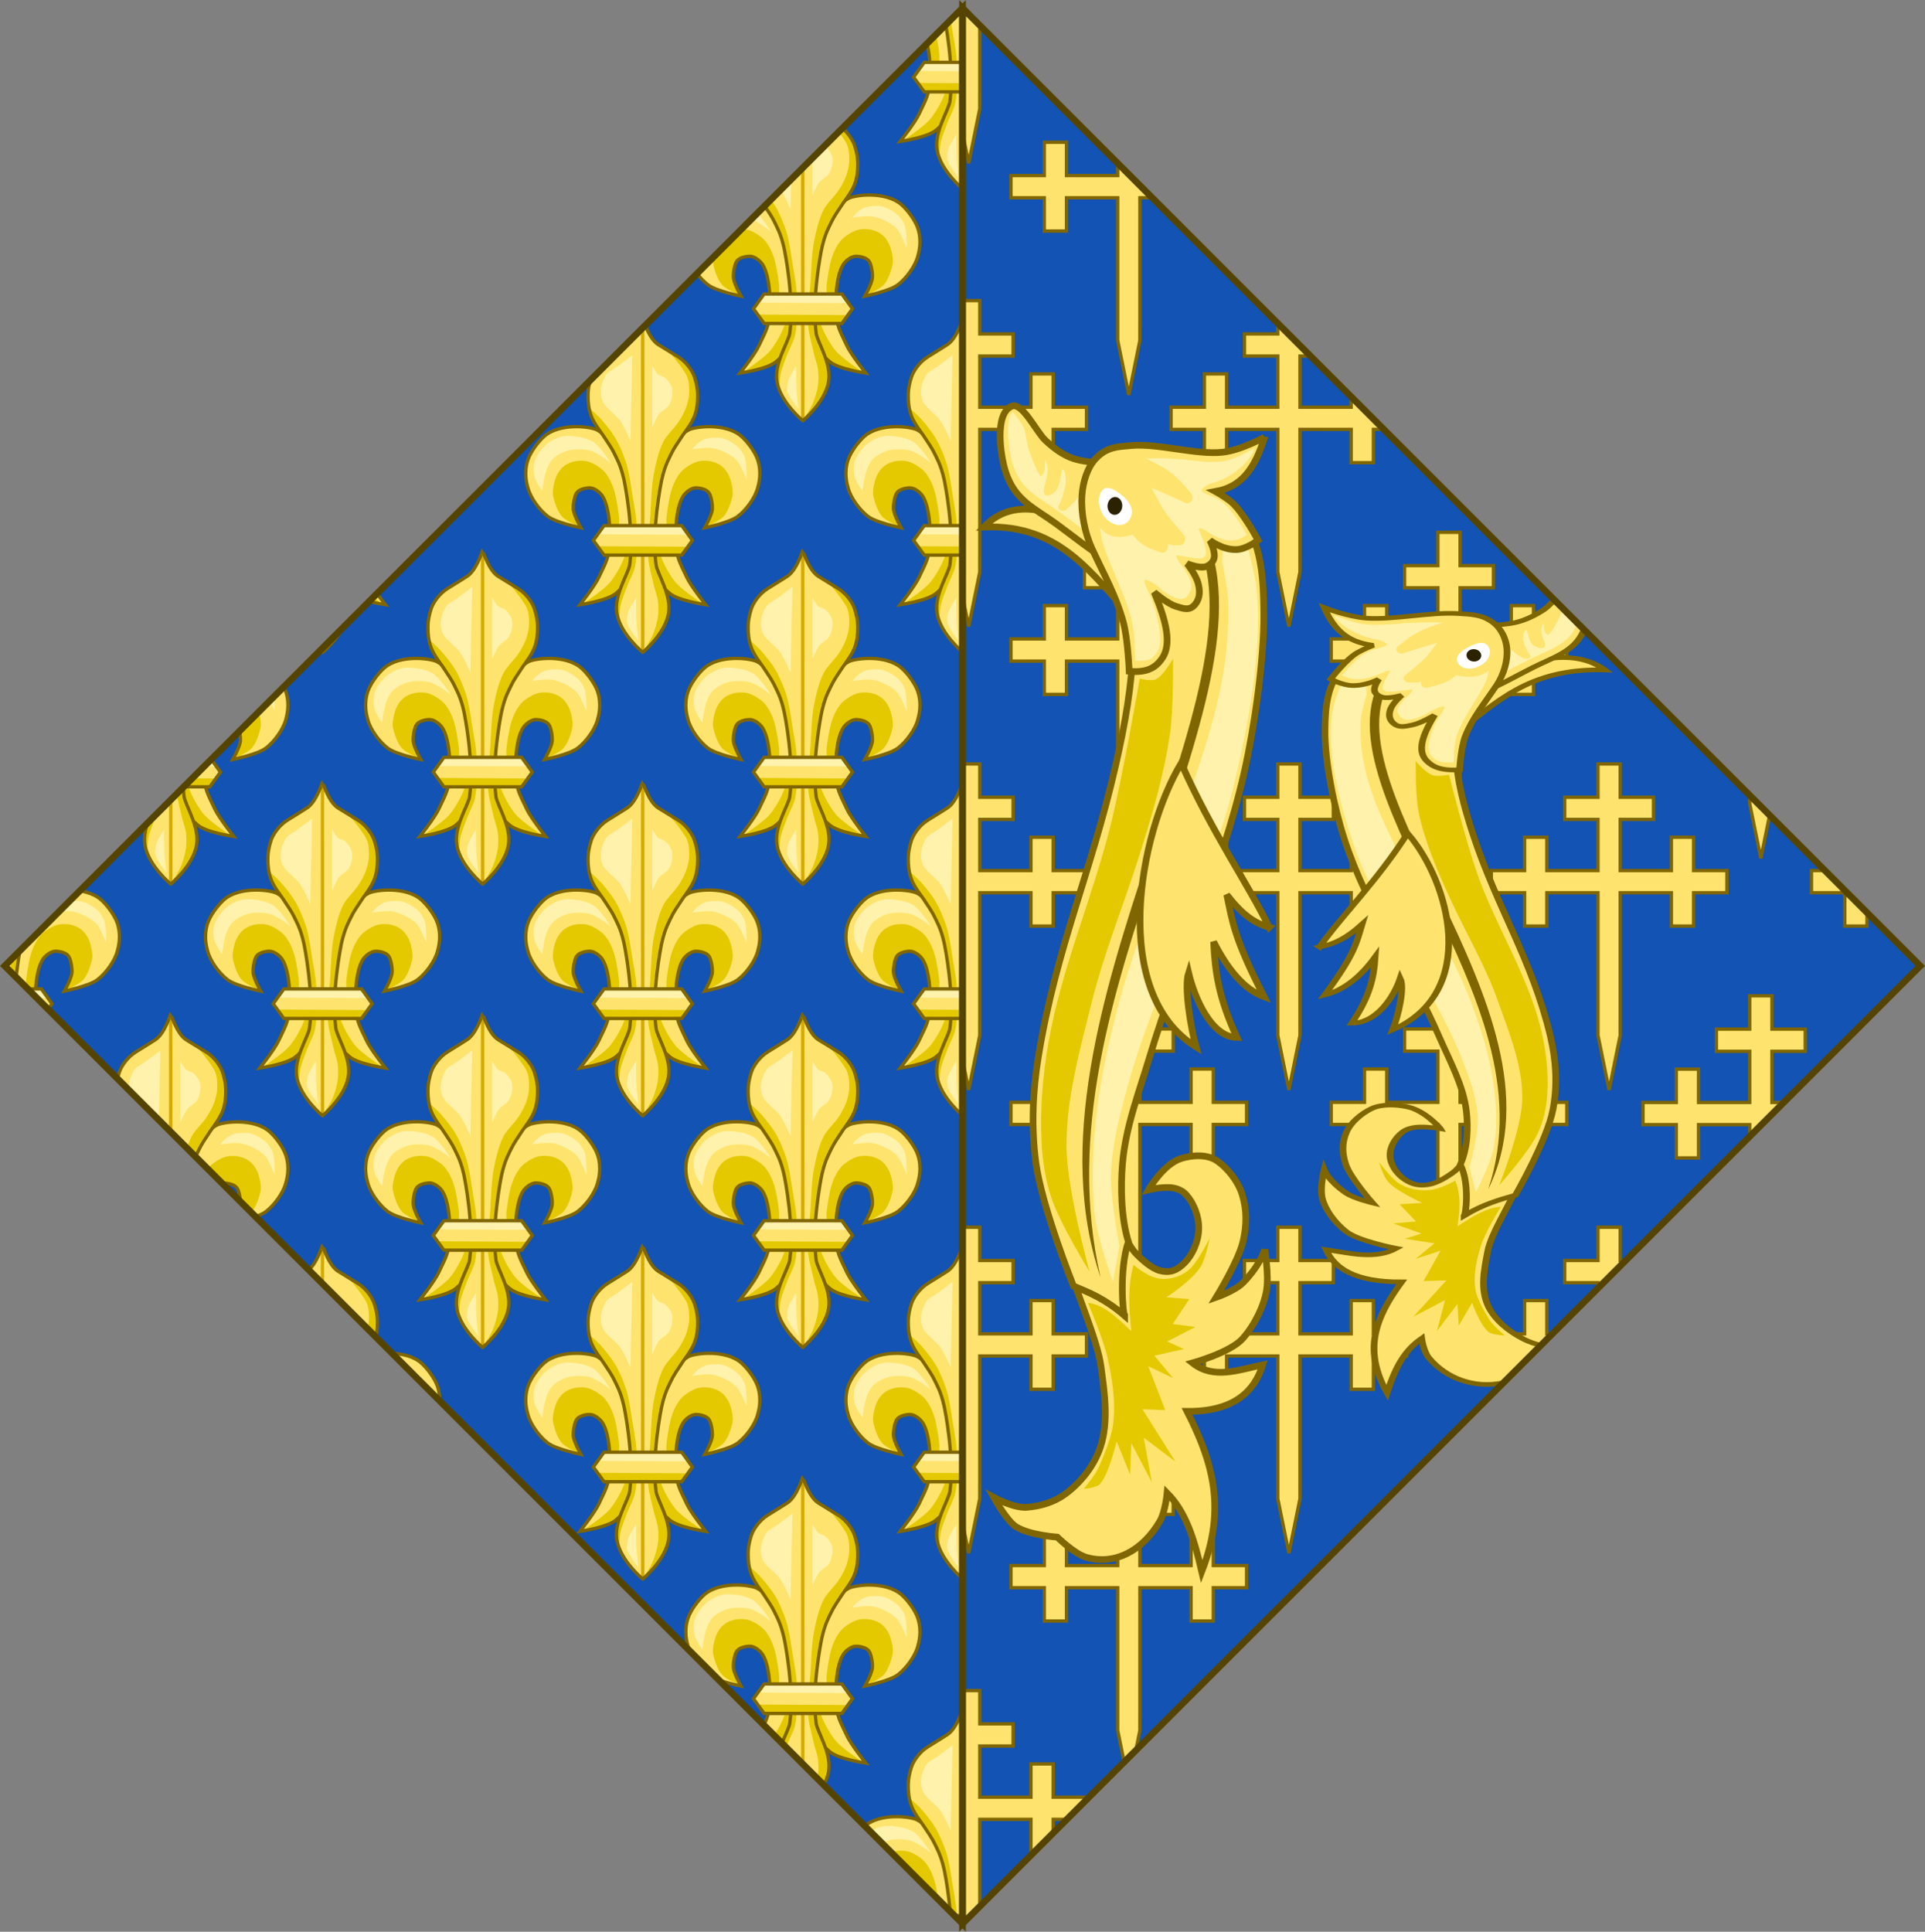<?xml version="1.0" encoding="UTF-8" standalone="no"?>
<svg
   xmlns:dc="http://purl.org/dc/elements/1.1/"
   xmlns:cc="http://creativecommons.org/ns#"
   xmlns:rdf="http://www.w3.org/1999/02/22-rdf-syntax-ns#"
   xmlns:svg="http://www.w3.org/2000/svg"
   xmlns="http://www.w3.org/2000/svg"
   xmlns:xlink="http://www.w3.org/1999/xlink"
   id="svg156"
   version="1.1"
   viewBox="0 0 152.292 152.822"
   height="152.822mm"
   width="152.292mm">
  <rect x="0" y="0" width="152.292" height="152.822" fill="#808080" stroke="none"/>
  <defs
     id="defs150">
    <clipPath
       id="clipPath1259"
       clipPathUnits="userSpaceOnUse">
      <use
         transform="translate(-0.238)"
         x="0"
         y="0"
         xlink:href="#path447"
         id="use1261"
         style="fill:#ffffff;stroke-width:1"
         width="100%"
         height="100%" />
    </clipPath>
    <clipPath
       id="clipPath3477"
       clipPathUnits="userSpaceOnUse">
      <use
         height="100%"
         width="100%"
         style="fill:#ffffff;stroke-width:1"
         id="use3479"
         xlink:href="#path447"
         y="0"
         x="0" />
    </clipPath>
  </defs>
  <path
     style="opacity:1;vector-effect:none;fill:#1353b4;fill-opacity:1;stroke:none;stroke-width:0.529;stroke-linecap:butt;stroke-linejoin:miter;stroke-miterlimit:4;stroke-dasharray:none;stroke-dashoffset:0;stroke-opacity:1;marker:none;marker-start:none;marker-mid:none;marker-end:none;paint-order:normal"
     d="M 76.146,0.639 0.374,76.411 76.146,152.183 151.918,76.411 Z"
     id="path348" />
  <g
     transform="matrix(-1,0,0,1,152.292,0)"
     clip-path="url(#clipPath3477)"
     id="g3473">
    <g
       transform="matrix(1.26,0,0,1.259,-90.184,-74.278)"
       id="g1228-6"
       style="stroke-width:0.794">
      <path
         style="display:inline;opacity:1;vector-effect:none;fill:#fee46e;fill-opacity:1;stroke:#806600;stroke-width:0.21;stroke-linecap:butt;stroke-linejoin:miter;stroke-miterlimit:4;stroke-dasharray:none;stroke-dashoffset:0;stroke-opacity:1;marker:none"
         id="path1415-7-3-6-9-2-8"
         d="m 81.186,138.627 0.697,3.427 0.697,-3.427 v -1.29 -7.673 h 3.213 v 2.092 h 1.395 v -2.092 h 2.092 v -1.394 h -2.092 v -2.092 h -1.395 v 2.092 h -3.213 v -3.213 h 2.092 v -1.394 h -2.092 v -2.092 h -1.395 v 2.092 h -2.092 v 1.394 h 2.092 v 3.213 h -3.213 v -2.092 h -1.395 v 2.092 h -2.092 v 1.394 h 2.092 v 2.092 h 1.395 v -2.092 h 3.213 v 7.673 z" />
    </g>
    <use
       height="100%"
       width="100%"
       transform="translate(-13.328,-18.344)"
       id="use1234-4"
       xlink:href="#g1228-6"
       y="0"
       x="0"
       style="stroke-width:0.794" />
    <use
       height="100%"
       width="100%"
       transform="translate(12.004,-55)"
       id="use1248-4"
       xlink:href="#g1228-6"
       y="0"
       x="0"
       style="stroke-width:0.794" />
    <use
       x="0"
       y="0"
       xlink:href="#g1228-6"
       id="use1250-4"
       transform="translate(12.004,18.305)"
       width="100%"
       height="100%"
       style="stroke-width:0.794" />
    <use
       x="0"
       y="0"
       xlink:href="#g1228-6"
       id="use1252-0"
       transform="translate(12.004,-18.344)"
       width="100%"
       height="100%"
       style="stroke-width:0.794" />
    <use
       x="0"
       y="0"
       xlink:href="#g1228-6"
       id="use1258-3"
       transform="translate(-8.4662661e-8,-36.668)"
       width="100%"
       height="100%"
       style="stroke-width:0.794" />
    <use
       height="100%"
       width="100%"
       transform="translate(24.67,-36.668)"
       id="use1288-9"
       xlink:href="#g1228-6"
       y="0"
       x="0"
       style="stroke-width:0.794" />
    <use
       x="0"
       y="0"
       xlink:href="#g1228-6"
       id="use1290-2"
       transform="translate(24.67,-0.011)"
       width="100%"
       height="100%"
       style="stroke-width:0.794" />
    <use
       style="stroke-width:0.794"
       x="0"
       y="0"
       xlink:href="#g1228-6"
       id="use311-2"
       transform="translate(37.336,-55)"
       width="100%"
       height="100%" />
    <use
       style="stroke-width:0.794"
       height="100%"
       width="100%"
       transform="translate(37.336,18.305)"
       id="use313-8"
       xlink:href="#g1228-6"
       y="0"
       x="0" />
    <use
       style="stroke-width:0.794"
       x="0"
       y="0"
       xlink:href="#g1228-6"
       id="use315-7"
       transform="translate(50.002,-36.668)"
       width="100%"
       height="100%" />
    <use
       style="stroke-width:0.794"
       height="100%"
       width="100%"
       transform="translate(50.002,-0.011)"
       id="use317-6"
       xlink:href="#g1228-6"
       y="0"
       x="0" />
    <use
       style="stroke-width:0.794"
       height="100%"
       width="100%"
       transform="translate(37.336,-18.344)"
       id="use329-1"
       xlink:href="#g1228-6"
       y="0"
       x="0" />
    <use
       style="stroke-width:0.794"
       height="100%"
       width="100%"
       transform="translate(62.668,-18.344)"
       id="use331-8"
       xlink:href="#g1228-6"
       y="0"
       x="0" />
    <use
       height="100%"
       width="100%"
       transform="translate(62.668,-55)"
       id="use365-6"
       xlink:href="#g1228-6"
       y="0"
       x="0"
       style="stroke-width:0.794" />
    <use
       x="0"
       y="0"
       xlink:href="#g1228-6"
       id="use367-2"
       transform="translate(62.668,18.305)"
       width="100%"
       height="100%"
       style="stroke-width:0.794" />
    <use
       style="stroke-width:0.794"
       height="100%"
       width="100%"
       transform="translate(62.668,-91.649)"
       id="use369-3"
       xlink:href="#g1228-6"
       y="0"
       x="0" />
    <use
       style="stroke-width:0.794"
       height="100%"
       width="100%"
       transform="translate(62.668,54.961)"
       id="use371-0"
       xlink:href="#g1228-6"
       y="0"
       x="0" />
    <use
       height="100%"
       width="100%"
       transform="translate(50.002,-73.324)"
       id="use375-5"
       xlink:href="#g1228-6"
       y="0"
       x="0"
       style="stroke-width:0.794" />
    <use
       x="0"
       y="0"
       xlink:href="#g1228-6"
       id="use379-3"
       transform="translate(50.002,36.637)"
       width="100%"
       height="100%"
       style="stroke-width:0.794" />
    <use
       style="stroke-width:0.794"
       height="100%"
       width="100%"
       transform="translate(24.67,36.637)"
       id="use3488"
       xlink:href="#g1228-6"
       y="0"
       x="0" />
    <g
       style="stroke-width:1.151"
       transform="matrix(-0.868,0,0,0.87,140.66,10.217)"
       id="g3822">
      <g
         transform="matrix(1,-0.027,0.027,1,-2.067,2.413)"
         style="stroke-width:1.151"
         id="g3840">
        <path
           style="fill:#fee46e;fill-opacity:1;stroke:none;stroke-width:0.457;stroke-miterlimit:4;stroke-dasharray:none"
           d="m 90.735,96.488 c 0,0 0.988,-0.21 1.855,-0.162 0.556,0.031 1.161,0.226 1.558,0.684 0.679,0.785 1.13,2.01 1.071,3.153 -0.06,1.159 -0.635,2.363 -1.409,3.08 -0.716,0.663 -1.339,0.857 -2.206,0.619 -0.74,-0.203 -1.578,-0.985 -2.138,-1.59 -1.378,-1.487 -2.121,-5.439 -2.121,-5.439 l -4.263,2.596 c 0,0 -0.403,1.378 0.099,3.357 0.75,2.957 2.535,7.19 2.797,9.643 0.261,2.439 0.574,5.015 -0.249,7.298 -0.636,1.763 -1.938,3.239 -3.328,4.2 -1.056,0.73 -2.315,1.043 -3.522,1.107 -1.182,0.062 -2.981,-0.974 -2.981,-0.974 0,0 1.123,2.182 1.981,2.734 1.225,0.788 3.7,1.023 3.7,1.023 0,0 1.528,1.574 2.598,1.91 2.609,0.821 5.171,-0.502 6.782,-3.098 0.528,-0.85 0.732,-2.549 0.732,-2.549 1.63,1.736 2.322,4.099 2.963,7.229 1.384,-3.278 1.595,-6.073 1.107,-8.736 -0.363,-1.98 -1.112,-3.887 -2.052,-5.863 4.269,0.155 6.196,-1.656 7.006,-4.045 -2.232,0.4 -4.499,1.235 -6.391,-0.341 0,0 3.472,-0.856 4.63,-2.09 1.158,-1.234 2.038,-2.972 2.297,-4.367 0.259,-1.395 -0.075,-3.663 -0.075,-3.663 0,0 -0.429,1.39 -2.041,2.941 -0.762,0.733 -2.491,1.274 -2.491,1.274 0,0 2.123,-3.247 2.582,-5.021 0.374,-1.447 0.434,-2.813 0.043,-4.232 -0.341,-1.238 -1.271,-2.456 -2.195,-3.134 -0.889,-0.652 -2.234,-0.603 -3.266,-0.32 -1.667,0.458 -3.072,2.774 -3.072,2.774 z"
           id="path38454" />
        <path
           style="fill:#e4c900;fill-opacity:1;stroke:none;stroke-width:0.304;stroke-miterlimit:4;stroke-dasharray:none"
           d="m 84.945,106.603 c 1.33,0.191 2.4,1.184 3.882,2.676 -0.172,-2.144 -0.237,-4.058 0.367,-6.013 0,0 1.295,1.207 2.443,1.337 0.934,0.106 1.99,-0.186 2.741,-0.886 0.744,-0.693 1.816,-2.694 1.816,-2.694 0,0 -0.389,1.824 -0.92,2.622 -0.798,1.199 -3.158,2.644 -3.158,2.644 l 2.07,0.231 -1.564,2.218 2.064,0.32 -2.616,1.252 1.515,0.73 -2.717,0.53 1.648,2.08 -2.233,-1.136 1.443,4.033 -2.076,-0.142 2.878,4.847 -2.828,-2.25 0.621,4.067 -1.769,-3.609 -0.191,2.849 -1.138,-3.029 c 0,0 -0.799,2.926 -1.591,3.78 -0.389,0.42 -1.519,0.433 -1.519,0.433 0,0 1.125,-1.25 1.478,-2.045 0.514,-1.159 1.189,-2.564 1.38,-3.973 0.259,-1.907 -0.006,-3.88 -0.359,-5.748 -0.339,-1.792 -1.668,-5.122 -1.668,-5.122 z"
           id="path38456" />
        <path
           style="display:inline;fill:none;stroke:#806600;stroke-width:0.609;stroke-linecap:butt;stroke-linejoin:miter;stroke-miterlimit:4;stroke-dasharray:none;stroke-opacity:1"
           d="m 90.735,96.488 c 0,0 0.988,-0.21 1.855,-0.162 0.556,0.031 1.161,0.226 1.558,0.684 0.679,0.785 1.13,2.01 1.071,3.153 -0.06,1.159 -0.635,2.363 -1.409,3.08 -0.716,0.663 -1.339,0.857 -2.206,0.619 -0.74,-0.203 -1.578,-0.985 -2.138,-1.59 -1.378,-1.487 -2.121,-5.439 -2.121,-5.439 l -4.263,2.596 c 0,0 -0.403,1.378 0.099,3.357 0.75,2.957 2.535,7.19 2.797,9.643 0.261,2.439 0.574,5.015 -0.249,7.298 -0.636,1.763 -1.938,3.239 -3.328,4.2 -1.056,0.73 -2.315,1.043 -3.522,1.107 -1.182,0.062 -2.981,-0.974 -2.981,-0.974 0,0 1.123,2.182 1.981,2.734 1.225,0.788 3.7,1.023 3.7,1.023 0,0 1.528,1.574 2.598,1.91 2.609,0.821 5.171,-0.502 6.782,-3.098 0.528,-0.85 0.732,-2.549 0.732,-2.549 1.63,1.736 2.322,4.099 2.963,7.229 1.384,-3.278 1.595,-6.073 1.107,-8.736 -0.363,-1.98 -1.112,-3.887 -2.052,-5.863 4.269,0.155 6.196,-1.656 7.006,-4.045 -2.232,0.4 -4.499,1.235 -6.391,-0.341 0,0 3.472,-0.856 4.63,-2.09 1.158,-1.234 2.038,-2.972 2.297,-4.367 0.259,-1.395 -0.075,-3.663 -0.075,-3.663 0,0 -0.429,1.39 -2.041,2.941 -0.762,0.733 -2.491,1.274 -2.491,1.274 0,0 2.123,-3.247 2.582,-5.021 0.374,-1.447 0.434,-2.813 0.043,-4.232 -0.341,-1.238 -1.271,-2.456 -2.195,-3.134 -0.889,-0.652 -2.234,-0.603 -3.266,-0.32 -1.667,0.458 -3.072,2.774 -3.072,2.774 z"
           id="path38458" />
      </g>
      <g
         transform="matrix(1,-0.027,0.027,1,-2.067,2.413)"
         style="stroke-width:1.151"
         id="g3832">
        <path
           style="fill:#fee46e;fill-opacity:1;stroke:#806600;stroke-width:0.609;stroke-linecap:butt;stroke-linejoin:miter;stroke-miterlimit:4;stroke-dasharray:none;stroke-opacity:1"
           d="m 88.253,107.862 c -1.749,-1.59 -3.159,-2.182 -4.586,-2.822 0,0 -2.708,-7.343 -3.121,-11.321 -0.336,-3.242 -0.119,-6.431 0.497,-9.64 1.888,-9.829 5.235,-16.515 7.723,-26.166 2.061,-7.995 2.698,-13.543 0.841,-21.441 l 1.873,-3.455 4.593,0.493 c 0,0 3.934,0.521 5.192,2.684 1.377,2.369 1.443,5.238 1.393,8.157 -0.071,4.183 -1.13,10.338 -2.157,14.364 -2.336,9.154 -6.385,16.785 -9.333,25.697 -1.047,3.166 -2.366,6.307 -2.737,9.666 -0.225,2.034 -0.268,4.892 0.352,7.078 -0.946,2.496 -0.67,6.695 -0.53,6.705 z"
           id="path38462" />
        <path
           style="color:#000000;font-style:normal;font-variant:normal;font-weight:normal;font-stretch:normal;font-size:medium;line-height:normal;font-family:Sans;-inkscape-font-specification:Sans;text-indent:0;text-align:start;text-decoration:none;text-decoration-line:none;letter-spacing:normal;word-spacing:normal;text-transform:none;writing-mode:lr-tb;direction:ltr;baseline-shift:baseline;text-anchor:start;display:inline;overflow:visible;visibility:visible;fill:#806600;fill-opacity:1;stroke:none;stroke-width:0.304;stroke-miterlimit:4;stroke-dasharray:none;marker:none;enable-background:accumulate"
           d="m 96.816,35.651 -0.702,0.616 c 2.003,3.354 1.989,7.712 0.893,12.837 -1.096,5.125 -3.278,10.968 -5.505,17.128 -4.454,12.319 -9.108,25.965 -5.346,38.092 -2.679,-13.283 1.863,-25.815 6.143,-37.713 2.224,-6.151 4.416,-12.007 5.541,-17.271 1.126,-5.264 1.179,-10 -1.024,-13.688 z"
           id="path38464" />
        <path
           style="fill:#fff2ac;fill-opacity:1;stroke:none;stroke-width:0.304;stroke-miterlimit:4;stroke-dasharray:none"
           d="m 87.275,104.767 0.678,-3.264 c 0,0 -0.729,-4.332 -0.596,-6.523 0.16,-2.649 0.906,-5.236 1.668,-7.747 2.19,-7.211 5.699,-13.782 8.288,-20.811 0.768,-2.086 1.561,-4.17 2.148,-6.335 1.025,-3.78 1.921,-7.639 2.383,-11.56 0.252,-2.142 0.366,-4.326 0.204,-6.468 -0.094,-1.239 -0.675,-3.632 -0.675,-3.632 l -2.296,-0.019 -0.083,1.236 c 0,0 0.441,2.394 0.447,3.616 0.012,2.524 -0.301,5.075 -0.849,7.528 -1.202,5.379 -3.479,10.355 -5.29,15.499 -1.602,4.551 -3.585,8.93 -4.932,13.593 -0.999,3.457 -1.881,6.994 -2.319,10.599 -0.343,2.824 -0.535,5.724 -0.228,8.535 0.218,1.994 1.452,5.754 1.452,5.754 z"
           id="path38466" />
        <path
           style="fill:#e4c900;fill-opacity:1;stroke:none;stroke-width:0.304;stroke-miterlimit:4;stroke-dasharray:none"
           d="m 85.17,103.772 c 0,0 -1.881,-7.545 -1.792,-11.443 0.101,-4.409 1.451,-8.707 2.618,-12.921 1.245,-4.499 3.122,-8.726 4.65,-13.105 1.302,-3.731 2.513,-7.393 3.18,-11.265 0.382,-2.221 0.453,-6.762 0.453,-6.762 0,0 -0.915,1.525 -1.605,1.831 -0.466,0.207 -1.475,-0.101 -1.475,-0.101 0,0 -1.745,8.551 -2.875,12.742 -1.836,6.811 -4.923,13.162 -6.332,20.106 -0.597,2.942 -0.943,5.989 -0.873,8.997 0.04,1.719 0.252,3.459 0.738,5.064 0.754,2.489 3.312,6.857 3.312,6.857 z"
           id="path38468" />
      </g>
      <path
         id="path38472"
         d="m 89.827,44.396 c -3.659,-3.747 -6.485,-8.516 -13.548,-8.215 2.209,-2.372 6.071,-2.508 11.576,1.992 z"
         style="fill:#fee46e;fill-opacity:1;stroke:#806600;stroke-width:0.609;stroke-linecap:butt;stroke-linejoin:miter;stroke-miterlimit:4;stroke-dasharray:none;stroke-opacity:1" />
      <g
         transform="matrix(1,-0.027,0.027,1,-2.067,2.413)"
         style="stroke-width:1.151"
         id="g3860">
        <path
           style="display:inline;fill:#fee46e;fill-opacity:1;stroke:none;stroke-width:0.304;stroke-miterlimit:4;stroke-dasharray:none"
           d="m 90.333,30.427 c 0,0 -3.08,-0.013 -4.623,-0.568 -0.934,-0.336 -1.784,-0.991 -2.529,-1.736 -0.812,-0.811 -2.013,-3.557 -2.978,-3.178 -1.616,0.635 -1.14,4.465 -0.731,5.899 0.769,2.696 2.586,3.426 4.516,4.911 1.616,1.244 3.167,2.622 4.904,3.647 z"
           id="path38476" />
        <path
           style="opacity:1;vector-effect:none;fill:none;fill-opacity:1;stroke:#806600;stroke-width:0.609;stroke-linecap:butt;stroke-linejoin:miter;stroke-miterlimit:4;stroke-dasharray:none;stroke-dashoffset:0;stroke-opacity:1"
           d="m 90.333,30.427 c 0,0 -3.08,-0.013 -4.623,-0.568 -0.934,-0.336 -1.784,-0.991 -2.529,-1.736 -0.812,-0.811 -2.013,-3.557 -2.978,-3.178 -1.616,0.635 -1.141,4.465 -0.731,5.899 0.769,2.696 2.585,3.426 4.516,4.911 1.616,1.244 3.167,2.622 4.904,3.647 z"
           id="path38478" />
        <path
           id="path38480"
           d="m 80.295,25.478 c -0.092,0.101 -0.207,0.145 -0.279,0.337 -0.13,0.347 -0.201,0.858 -0.216,1.41 -0.029,1.105 0.188,2.385 0.365,3.004 0.346,1.213 0.895,1.934 1.634,2.589 0.738,0.655 1.662,1.212 2.659,1.979 1.356,1.044 2.651,2.114 4.005,3.027 l -0.032,-5.961 c -0.536,-0.035 -1.071,-0.134 -1.61,-0.321 -0.025,0.077 -0.023,0.073 -0.051,0.158 -0.136,0.408 -0.284,0.854 -0.444,1.184 -0.233,0.482 -0.582,0.828 -0.87,1.106 -0.288,0.279 -0.531,0.482 -0.531,0.482 -0.207,0.156 -0.494,0.132 -0.674,-0.057 -0.18,-0.189 0.145,-0.544 0.249,-0.809 0,0 0.343,-1.003 0.446,-1.54 0.01,-0.62 -0.019,-1.125 -0.304,-1.282 -0.318,1.251 -0.285,1.907 -1.092,2.282 -0.134,0.043 -0.235,0.081 -0.235,0.081 -0.395,0.097 -0.472,-0.385 -0.324,-0.837 0,0 0.275,-0.817 0.327,-1.496 0.032,-0.422 -0.169,-0.76 -0.13,-0.907 -0.133,0.027 -0.064,0.59 -0.167,0.994 -0.09,0.352 -0.355,0.564 -0.4,0.436 -0.047,-0.137 -0.152,-0.229 -0.269,-0.493 -0.245,-0.557 -0.57,-1.431 -0.707,-1.956 -0.212,-0.813 -0.214,-1.517 -0.395,-1.954 -0.173,-0.417 -0.664,-1.066 -0.954,-1.458 z"
           style="display:inline;fill:#fff2ac;fill-opacity:1;stroke:none;stroke-width:0.304;stroke-miterlimit:4;stroke-dasharray:none" />
      </g>
      <g
         transform="matrix(1,-0.027,0.027,1,-2.067,2.413)"
         style="stroke-width:1.151"
         id="g3852">
        <path
           style="fill:#fee46e;fill-opacity:1;stroke:none;stroke-width:0.304;stroke-miterlimit:4;stroke-dasharray:none"
           d="m 103.161,28.374 c 0,0 -2.17,1.137 -3.865,1.271 -2.429,0.192 -5.852,-0.979 -8.282,-0.833 -1.293,0.078 -2.215,0.069 -3.238,1.047 -0.821,0.784 -1.278,2.136 -1.394,3.375 -0.15,1.607 0.176,3.438 0.786,4.859 1.081,2.515 2.049,4.269 2.662,6.722 0.383,1.531 0.421,4.5 0.421,4.5 1.667,0.216 2.453,-0.308 3.017,-1.062 0.963,-1.289 0.475,-3.429 -0.54,-6.043 0,0 1.155,1.067 1.967,1.336 0.679,0.225 1.217,0.449 1.733,-0.148 0.471,-0.546 0.496,-1.247 0.3,-1.982 -0.202,-0.756 -0.94,-1.733 -0.94,-1.733 0,0 1.076,0.49 1.702,0.317 0.32,-0.089 0.676,-0.37 0.773,-0.748 0.159,-0.622 -0.336,-1.625 -0.336,-1.625 0,0 1.134,0.906 2.386,0.897 0.949,-0.007 1.999,-0.798 1.999,-0.798 0,0 -1.332,-2.668 -2.373,-3.566 -0.587,-0.507 -1.381,-0.962 -1.381,-0.962 2.486,-0.373 3.684,-2.12 4.603,-4.824 z"
           id="path38484" />
        <path
           style="display:inline;fill:#ffffff;fill-opacity:1;stroke:none;stroke-width:0.304;stroke-miterlimit:4;stroke-dasharray:none"
           d="m 88.127,32.964 c -0.405,0.662 -0.236,1.899 0.554,2.581 0.791,0.683 1.616,0.576 2.021,-0.086 0.405,-0.662 0.126,-1.451 -0.664,-2.133 -0.791,-0.683 -1.507,-1.024 -1.911,-0.362 z"
           id="path38490" />
        <ellipse
           ry="0.78"
           rx="0.709"
           cy="-32.929"
           cx="-95.333"
           style="display:inline;fill:#2b2200;fill-opacity:1;stroke:none;stroke-width:0.506;stroke-miterlimit:4;stroke-dasharray:none"
           id="path38492"
           transform="matrix(-0.757,-0.654,-0.522,0.853,0,0)" />
        <path
           style="display:inline;fill:none;stroke:#806600;stroke-width:0.609;stroke-linecap:butt;stroke-linejoin:miter;stroke-miterlimit:4;stroke-dasharray:none;stroke-opacity:1"
           d="m 103.161,28.374 c 0,0 -2.17,1.137 -3.865,1.271 -2.429,0.192 -5.852,-0.979 -8.282,-0.833 -1.293,0.078 -2.215,0.069 -3.238,1.047 -0.821,0.784 -1.278,2.136 -1.394,3.375 -0.15,1.607 0.176,3.438 0.786,4.859 1.081,2.515 2.049,4.269 2.662,6.722 0.383,1.531 0.421,4.5 0.421,4.5 1.667,0.216 2.453,-0.308 3.017,-1.062 0.963,-1.289 0.475,-3.429 -0.54,-6.043 0,0 1.155,1.067 1.967,1.336 0.679,0.225 1.217,0.449 1.733,-0.148 0.471,-0.546 0.496,-1.247 0.3,-1.982 -0.202,-0.756 -0.94,-1.733 -0.94,-1.733 0,0 1.076,0.49 1.702,0.317 0.321,-0.089 0.676,-0.37 0.773,-0.748 0.159,-0.622 -0.336,-1.625 -0.336,-1.625 0,0 1.134,0.906 2.386,0.897 0.95,-0.007 1.999,-0.798 1.999,-0.798 0,0 -1.332,-2.668 -2.373,-3.566 -0.588,-0.507 -1.381,-0.962 -1.381,-0.962 2.486,-0.373 3.684,-2.12 4.603,-4.824 z"
           id="path38494" />
        <path
           style="display:inline;fill:#fff2ac;fill-opacity:1;stroke:none;stroke-width:0.304;stroke-miterlimit:4;stroke-dasharray:none"
           d="m 102.266,29.348 c -0.807,0.35 -1.996,1.054 -3.089,1.14 -1.053,0.083 -2.239,-0.088 -3.434,-0.283 -0.023,-0.004 -0.044,-0.001 -0.067,-0.005 -0.348,0.002 -2.053,-0.25 -3.37,-0.157 0.76,0.355 1.514,0.774 2.154,1.265 0.835,0.641 1.875,2.007 1.875,2.007 0.13,0.178 0.139,0.469 0.021,0.665 -0.119,0.197 -0.353,0.279 -0.537,0.19 0,0 -1.97,-0.967 -2.941,-1.399 -0.043,-0.019 -0.082,-0.036 -0.131,-0.058 0.388,0.757 0.723,1.527 1.111,2.132 0.48,0.748 1.712,2.222 1.712,2.222 0.241,0.288 0.04,0.895 -0.304,0.918 0,0 -0.192,0.009 -0.432,0.003 -0.236,-0.006 -0.506,-0.012 -0.786,-0.151 0.171,0.362 -0.174,0.895 -0.512,0.791 0,0 -0.3,-0.094 -0.658,-0.239 -0.359,-0.146 -0.767,-0.332 -1.082,-0.56 -0.435,-0.315 -0.776,-0.75 -0.909,-0.92 -0.971,0.327 -1.822,0.235 -2.454,-0.216 -0.188,-0.135 -0.323,-0.318 -0.48,-0.486 0.06,0.505 0.047,0.682 0.151,1.16 0.257,1.179 1.459,4.039 1.538,4.304 4.4e-4,0.003 0.009,0.047 0.01,0.049 0.334,0.836 0.642,1.708 0.886,2.684 0.358,1.433 0.262,3.268 0.272,3.964 1.226,0.065 1.514,-0.029 1.953,-0.616 0.371,-0.497 0.472,-1.152 0.355,-2.081 -0.117,-0.928 -0.297,-1.936 -0.797,-3.223 -0.092,-0.217 -0.589,-1.225 -0.427,-1.38 0.162,-0.155 1.117,0.524 1.272,0.68 0.354,0.358 0.255,0.28 0.638,0.546 0.669,0.464 1.484,0.866 1.924,0.335 0.66,-0.797 0.399,-1.379 -0.05,-2.175 -0.185,-0.327 0.036,-0.069 -0.228,-0.399 -0.139,-0.174 -0.724,-0.96 -0.607,-1.163 0.913,0.115 1.363,0.367 2.277,0.339 0.183,-0.005 0.429,-0.271 0.43,-0.375 0.005,-0.93 -0.4,-1.637 -0.636,-2.321 0.144,-0.167 0.728,0.227 0.895,0.35 0,0 1.087,0.819 2.157,0.811 0.488,-0.004 0.983,-0.264 1.34,-0.475 -0.132,-0.251 -0.22,-0.426 -0.518,-0.926 -0.453,-0.76 -1.057,-1.628 -1.485,-1.996 -0.539,-0.465 -0.959,-0.621 -0.959,-0.621 -0.179,-0.095 -1.072,-0.4 -1.034,-0.633 0.037,-0.233 0.677,-0.575 0.874,-0.594 1.638,-0.364 3.395,-1.585 4.079,-3.103 z"
           id="path38496" />
      </g>
      <path
         id="path38498"
         d="m 102.278,72.576 c -1.349,-0.373 -2.454,-1.138 -3.864,-2.96 0.515,2.449 0.645,3.909 3.399,9.279 -1.8,-0.652 -3.31,-2.468 -4.598,-4.996 0.12,2.666 0.453,5.114 2.126,8.696 -2.328,-0.015 -3.87,-3.592 -4.409,-5.887 -0.422,1.29 0.189,5.003 0.679,6.746 -7.888,-4.894 -5.239,-19.347 -1.354,-25.799 2.83,6.355 6.092,10.957 8.02,14.922 z"
         style="display:inline;fill:#fee46e;fill-opacity:1;stroke:#806600;stroke-width:0.609;stroke-linecap:butt;stroke-linejoin:miter;stroke-miterlimit:4;stroke-dasharray:none;stroke-opacity:1" />
    </g>
    <use
       style="stroke-width:1.383"
       height="100%"
       width="100%"
       transform="matrix(-1,0,0,0.692,99.778,24.147)"
       id="use3862"
       xlink:href="#g3822"
       y="0"
       x="0" />
  </g>
  <g
     clip-path="url(#clipPath1259)"
     transform="translate(0.238)"
     id="g441">
    <g
       style="stroke-width:0.794"
       id="g1228"
       transform="matrix(1.26,0,0,1.259,-89.893,-74.278)">
      <use
         style="stroke-width:0.794"
         height="100%"
         width="100%"
         transform="matrix(-1,0,0,1,163.766,0)"
         id="use1204"
         xlink:href="#g1179"
         y="0"
         x="0" />
      <g
         style="stroke-width:0.794"
         id="g1179">
        <path
           d="m 79.78,137.159 c 0.093,-0.877 0.043,-2.531 -0.416,-3.283 -0.155,-0.254 -0.535,-0.55 -0.832,-0.537 -0.292,0.012 -0.694,0.099 -0.832,0.358 -0.126,0.237 -0.208,0.747 -0.178,1.015 0.042,0.372 0.475,1.134 0.475,1.134 0,0 -1.554,-0.313 -2.08,-0.716 -0.52,-0.399 -1.082,-1.155 -1.248,-1.791 -0.057,-0.218 -0.279,-0.924 0.002,-1.77 0.163,-0.491 0.653,-1.149 1.032,-1.477 0.99,-0.856 2.912,-0.607 3.305,-0.394 0.52,0.281 1.153,0.88 1.367,1.433 0.166,0.429 0.51,1.696 0.594,2.149 0.172,0.924 0.222,1.272 0.297,2.209 0.052,0.643 0.195,1.22 0.059,1.851 -0.073,0.34 -0.164,1.119 -0.361,1.633 -0.199,0.516 -0.504,0.766 -0.768,0.994 -0.538,0.466 -2.258,0.716 -2.258,0.716 0,0 0.945,-1.198 1.188,-1.731 0.289,-0.633 0.58,-1.098 0.654,-1.791 z"
           id="path957"
           style="display:inline;opacity:1;vector-effect:none;fill:#fee46e;fill-opacity:1;stroke:none;stroke-width:0.05;stroke-linecap:butt;stroke-linejoin:miter;stroke-miterlimit:4;stroke-dasharray:none;stroke-dashoffset:0;stroke-opacity:1" />
        <path
           style="fill:#e4c900;fill-opacity:1;fill-rule:evenodd;stroke:none;stroke-width:0.1"
           id="path959"
           d="m 78.182,140.582 0.453,-0.007 1.452,-0.458 1.742,-1.542 -0.467,-2.758 c 0,0 -0.504,1.663 -0.83,2.329 -0.189,0.386 -0.484,0.889 -0.773,1.207 -0.404,0.445 -1.577,1.229 -1.577,1.229 z" />
        <path
           style="display:inline;fill:#e4c900;fill-opacity:1;fill-rule:evenodd;stroke:none;stroke-width:0.1"
           id="path961"
           d="m 77.949,135.805 c 0,0 -0.884,-0.374 -1.147,-0.675 -0.281,-0.321 -0.469,-0.892 -0.554,-1.311 -0.064,-0.315 0.092,-0.985 0.237,-1.271 0.22,-0.433 0.489,-0.684 0.949,-0.834 0.316,-0.103 0.796,-0.116 1.107,0 0.323,0.121 0.776,0.403 0.989,0.675 0.321,0.411 0.511,0.883 0.633,1.391 0.075,0.313 0.244,1.268 0.237,1.589 -0.006,0.286 -0.04,1.192 -0.04,1.192 l -0.593,0.993 -0.015,-0.045 0.044,-1.647 v -0.69 l -0.31,-1.068 -0.51,-0.69 -0.598,-0.089 -0.576,0.289 -0.244,0.623 0.044,0.757 0.345,0.812 z" />
        <path
           style="display:inline;opacity:1;vector-effect:none;fill:none;fill-opacity:1;stroke:#806600;stroke-width:0.21;stroke-linecap:butt;stroke-linejoin:miter;stroke-miterlimit:4;stroke-dasharray:none;stroke-dashoffset:0;stroke-opacity:1"
           id="path963"
           d="m 79.78,137.159 c 0.093,-0.877 0.043,-2.531 -0.416,-3.283 -0.155,-0.254 -0.535,-0.55 -0.832,-0.537 -0.292,0.012 -0.694,0.099 -0.832,0.358 -0.126,0.237 -0.208,0.747 -0.178,1.015 0.042,0.372 0.475,1.134 0.475,1.134 0,0 -1.554,-0.313 -2.08,-0.716 -0.52,-0.399 -1.082,-1.155 -1.248,-1.791 -0.057,-0.218 -0.279,-0.924 0.002,-1.77 0.163,-0.491 0.653,-1.149 1.032,-1.477 0.99,-0.856 2.912,-0.607 3.305,-0.394 0.52,0.281 1.153,0.88 1.367,1.433 0.166,0.429 0.51,1.696 0.594,2.149 0.172,0.924 0.222,1.272 0.297,2.209 0.052,0.643 0.195,1.22 0.059,1.851 -0.073,0.34 -0.164,1.119 -0.361,1.633 -0.199,0.516 -0.504,0.766 -0.768,0.994 -0.538,0.466 -2.258,0.716 -2.258,0.716 0,0 0.945,-1.198 1.188,-1.731 0.289,-0.633 0.58,-1.098 0.654,-1.791 z" />
      </g>
      <g
         style="stroke-width:0.794"
         id="g1136">
        <path
           style="opacity:1;vector-effect:none;fill:#fff2ac;fill-opacity:1;fill-rule:evenodd;stroke:none;stroke-width:0.073;stroke-linecap:butt;stroke-linejoin:miter;stroke-miterlimit:4;stroke-dasharray:none;stroke-dashoffset:0;stroke-opacity:1"
           id="path305"
           d="m 75.571,133.534 c 0,0 0.077,-0.612 0.145,-0.91 0.084,-0.366 0.268,-0.874 0.543,-1.128 0.291,-0.269 0.733,-0.48 1.123,-0.546 0.343,-0.058 0.822,-0.049 1.159,0.036 0.259,0.066 0.569,0.26 0.797,0.4 0.173,0.106 0.543,0.4 0.543,0.4 0,0 -0.674,-1.074 -1.123,-1.346 -0.438,-0.266 -1.155,-0.377 -1.666,-0.364 -0.372,0.01 -0.777,0.193 -1.087,0.4 -0.367,0.246 -0.762,0.745 -0.906,1.164 -0.103,0.299 -0.09,0.752 0,1.055 0.096,0.325 0.471,0.837 0.471,0.837 z" />
        <path
           style="opacity:1;vector-effect:none;fill:#fff2ac;fill-opacity:1;fill-rule:evenodd;stroke:none;stroke-width:0.073;stroke-linecap:butt;stroke-linejoin:miter;stroke-miterlimit:4;stroke-dasharray:none;stroke-dashoffset:0;stroke-opacity:1"
           id="path307"
           d="m 84.989,130.914 c 0,0 0.92,-0.153 1.304,-0.073 0.476,0.099 1.101,0.387 1.449,0.728 0.299,0.293 0.652,1.237 0.652,1.237 0,0 0.029,-0.99 -0.109,-1.383 -0.083,-0.237 -0.28,-0.529 -0.471,-0.691 -0.293,-0.25 -0.775,-0.54 -1.159,-0.546 -0.202,-0.003 -0.663,-0.013 -0.937,0.113 -0.466,0.214 -0.73,0.615 -0.73,0.615 z" />
        <path
           d="m 81.876,143.674 c 0,0 1.388,-1.144 1.618,-2.438 0.207,-1.164 -0.714,-2.528 -0.783,-3.076 -0.279,-2.193 0.312,-5.114 0.365,-5.353 0.212,-0.949 0.478,-1.354 0.62,-1.665 0.102,-0.224 0.394,-0.668 0.685,-1.099 0.167,-0.247 0.54,-0.708 0.73,-1.176 0.201,-0.496 0.215,-1.002 0.218,-1.272 0.005,-0.459 -0.081,-0.85 -0.203,-1.224 -0.115,-0.356 -0.491,-0.937 -1.036,-1.272 -0.587,-0.361 -1.062,-0.65 -1.243,-0.765 -0.597,-0.379 -0.964,-1.626 -0.971,-1.626 -0.007,0 -0.374,1.247 -0.971,1.626 -0.181,0.115 -0.634,0.405 -1.221,0.765 -0.545,0.334 -0.921,0.916 -1.036,1.272 -0.121,0.374 -0.208,0.765 -0.203,1.224 0.003,0.27 0.017,0.775 0.218,1.272 0.19,0.468 0.563,0.929 0.73,1.176 0.292,0.431 0.583,0.876 0.685,1.099 0.142,0.311 0.408,0.716 0.62,1.665 0.053,0.239 0.644,3.16 0.365,5.353 -0.07,0.548 -1.011,1.912 -0.805,3.076 0.23,1.294 1.618,2.438 1.618,2.438 z"
           id="path309"
           style="display:inline;fill:#fee46e;fill-opacity:1;fill-rule:evenodd;stroke:none;stroke-width:0.05;stroke-miterlimit:4;stroke-dasharray:none" />
        <path
           d="m 81.876,143.674 -0.002,-20.797"
           id="path311"
           style="fill:none;stroke:#d4aa00;stroke-width:0.21;stroke-linecap:butt;stroke-linejoin:miter;stroke-miterlimit:4;stroke-dasharray:none;stroke-opacity:1" />
        <path
           style="fill:#e4c900;fill-opacity:1;fill-rule:evenodd;stroke:none;stroke-width:0.1"
           id="path315"
           d="m 81.918,143.631 1.132,-1.268 0.435,-0.831 -0.087,-1.137 -0.305,-1.181 -0.479,-1.05 v -1.706 l 0.174,-1.706 0.218,-1.881 0.479,-1.487 0.784,-1.093 0.653,-1.137 0.261,-0.612 0.131,-1.093 -0.174,-1.05 -0.551,-0.887 -1.06,-0.731 c 0,0 0.628,0.709 1.04,1.376 0.221,0.358 0.218,0.797 0.223,0.898 0.02,0.433 -0.013,0.633 -0.131,1.05 -0.109,0.385 -0.339,0.808 -0.566,1.137 -0.255,0.369 -0.71,0.782 -0.914,1.181 -0.293,0.572 -0.491,1.423 -0.609,2.056 -0.146,0.776 -0.166,1.836 -0.218,2.624 -0.053,0.8 -0.194,1.869 -0.131,2.668 0.04,0.508 0.259,1.22 0.348,1.662 0.062,0.306 0.222,0.697 0.261,1.006 0.038,0.299 0.041,0.707 0,1.006 -0.046,0.337 -0.175,0.779 -0.305,1.093 -0.143,0.347 -0.609,1.093 -0.609,1.093 z" />
        <path
           style="fill:#e4c900;fill-opacity:1;fill-rule:evenodd;stroke:none;stroke-width:0.1"
           id="path317"
           d="m 80.394,141.707 c 0,0 0.027,-0.679 0.087,-0.962 0.084,-0.394 0.294,-0.892 0.435,-1.268 0.134,-0.358 0.4,-0.807 0.479,-1.181 0.174,-0.822 0.136,-1.96 0.087,-2.799 -0.036,-0.622 -0.217,-1.438 -0.305,-2.056 -0.069,-0.485 -0.197,-1.24 -0.348,-1.706 -0.162,-0.497 -0.426,-1.131 -0.697,-1.577 -0.23,-0.379 -0.541,-0.752 -0.827,-1.091 -0.221,-0.262 -0.827,-0.787 -0.827,-0.787 l 0.084,0.032 0.1,0.468 0.4,0.669 0.4,0.736 0.666,1.037 0.433,1.104 0.233,1.171 0.2,1.606 0.1,1.606 v 1.506 l -0.366,0.77 -0.433,1.171 -0.133,0.97 z" />
        <path
           style="display:inline;fill:none;stroke:#806600;stroke-width:0.21;stroke-linecap:butt;stroke-linejoin:miter;stroke-miterlimit:4;stroke-dasharray:none;stroke-opacity:1"
           id="path319"
           d="m 81.876,143.674 c 0,0 1.388,-1.144 1.618,-2.438 0.207,-1.164 -0.714,-2.528 -0.783,-3.076 -0.279,-2.193 0.312,-5.114 0.365,-5.353 0.212,-0.949 0.478,-1.354 0.62,-1.665 0.102,-0.224 0.394,-0.668 0.685,-1.099 0.167,-0.247 0.54,-0.708 0.73,-1.176 0.201,-0.496 0.215,-1.002 0.218,-1.272 0.005,-0.459 -0.081,-0.85 -0.203,-1.224 -0.115,-0.356 -0.491,-0.937 -1.036,-1.272 -0.587,-0.361 -1.062,-0.65 -1.243,-0.765 -0.597,-0.379 -0.964,-1.626 -0.971,-1.626 -0.007,0 -0.374,1.247 -0.971,1.626 -0.181,0.115 -0.634,0.405 -1.221,0.765 -0.545,0.334 -0.921,0.916 -1.036,1.272 -0.121,0.374 -0.208,0.765 -0.203,1.224 0.003,0.27 0.017,0.775 0.218,1.272 0.19,0.468 0.563,0.929 0.73,1.176 0.292,0.431 0.583,0.876 0.685,1.099 0.142,0.311 0.408,0.716 0.62,1.665 0.053,0.239 0.644,3.16 0.365,5.353 -0.07,0.548 -1.011,1.912 -0.805,3.076 0.23,1.294 1.618,2.438 1.618,2.438 z" />
        <path
           style="fill:#fff2ac;stroke-width:0.21"
           id="path321"
           d="m 81.106,130.386 0.119,-5.379 c 0,0 -0.666,0.502 -0.952,0.717 -0.214,0.161 -0.58,0.305 -0.714,0.538 -0.305,0.532 -0.439,1.118 -0.178,1.674 0.154,0.329 0.707,0.75 0.952,1.016 0.331,0.359 0.773,1.434 0.773,1.434 z" />
        <path
           style="opacity:1;vector-effect:none;fill:#fff2ac;fill-opacity:1;fill-rule:evenodd;stroke:none;stroke-width:0.073;stroke-linecap:butt;stroke-linejoin:miter;stroke-miterlimit:4;stroke-dasharray:none;stroke-dashoffset:0;stroke-opacity:1"
           id="path323"
           d="m 82.475,129.549 v -3.885 c 0,0 0.212,0.41 0.357,0.538 0.12,0.106 0.357,0.132 0.476,0.239 0.173,0.157 0.371,0.428 0.416,0.657 0.06,0.304 -0.03,0.745 -0.178,1.016 -0.128,0.233 -0.494,0.385 -0.654,0.598 -0.169,0.224 -0.416,0.837 -0.416,0.837 z" />
        <path
           style="opacity:1;vector-effect:none;fill:#fff2ac;fill-opacity:1;fill-rule:evenodd;stroke:none;stroke-width:0.073;stroke-linecap:butt;stroke-linejoin:miter;stroke-miterlimit:4;stroke-dasharray:none;stroke-dashoffset:0;stroke-opacity:1"
           id="path325"
           d="m 81.501,141.981 c -0.05,-0.518 -0.038,-1.733 -0.038,-1.733 0,0 -0.44,0.654 -0.514,0.949 -0.039,0.157 -0.078,0.495 -0.038,0.651 0.092,0.357 0.693,1.091 0.693,1.091 0,0 -0.08,-0.72 -0.103,-0.958 z" />
      </g>
      <g
         style="stroke-width:0.794"
         id="g1146">
        <path
           style="display:inline;fill:#fee46e;fill-opacity:1;fill-rule:evenodd;stroke:none;stroke-width:0.05;stroke-miterlimit:4;stroke-dasharray:none"
           id="path327"
           d="m 84.995,136.639 -0.668,-0.929 h -4.878 l -0.67,0.929 0.67,0.925 h 4.878 z" />
        <path
           d="m 79.144,136.254 5.532,0.03 -0.409,-0.581 -4.835,-0.01 -0.289,0.561 z"
           id="path329"
           style="opacity:1;vector-effect:none;fill:#fff2ac;fill-opacity:1;fill-rule:evenodd;stroke:none;stroke-width:0.073;stroke-linecap:butt;stroke-linejoin:miter;stroke-miterlimit:4;stroke-dasharray:none;stroke-dashoffset:0;stroke-opacity:1" />
        <path
           d="m 84.653,137.036 -5.532,-0.03 0.409,0.581 4.835,0.01 0.289,-0.561 z"
           id="path331"
           style="display:inline;fill:#e4c900;fill-opacity:1;fill-rule:evenodd;stroke:none;stroke-width:0.05;stroke-miterlimit:4;stroke-dasharray:none" />
        <path
           d="m 84.995,136.639 -0.668,-0.929 h -4.878 l -0.67,0.929 0.67,0.925 h 4.878 z"
           id="path333"
           style="display:inline;opacity:1;vector-effect:none;fill:none;fill-opacity:1;stroke:#806600;stroke-width:0.21;stroke-linecap:butt;stroke-linejoin:miter;stroke-miterlimit:4;stroke-dasharray:none;stroke-dashoffset:0;stroke-opacity:1" />
      </g>
    </g>
    <use
       style="stroke-width:0.794"
       x="0"
       y="0"
       xlink:href="#g1228"
       id="use1234"
       transform="translate(-13.328,-18.344)"
       width="100%"
       height="100%" />
    <use
       style="stroke-width:0.794"
       x="0"
       y="0"
       xlink:href="#g1228"
       id="use1248"
       transform="translate(12.004,-55)"
       width="100%"
       height="100%" />
    <use
       style="stroke-width:0.794"
       height="100%"
       width="100%"
       transform="translate(12.004,18.305)"
       id="use1250"
       xlink:href="#g1228"
       y="0"
       x="0" />
    <use
       style="stroke-width:0.794"
       height="100%"
       width="100%"
       transform="translate(12.004,-18.344)"
       id="use1252"
       xlink:href="#g1228"
       y="0"
       x="0" />
    <use
       style="stroke-width:0.794"
       height="100%"
       width="100%"
       transform="translate(-1.5466265e-7,-36.668)"
       id="use1258"
       xlink:href="#g1228"
       y="0"
       x="0" />
    <use
       style="stroke-width:0.794"
       x="0"
       y="0"
       xlink:href="#g1228"
       id="use1288"
       transform="translate(24.67,-36.668)"
       width="100%"
       height="100%" />
    <use
       style="stroke-width:0.794"
       height="100%"
       width="100%"
       transform="translate(24.67,-0.011)"
       id="use1290"
       xlink:href="#g1228"
       y="0"
       x="0" />
    <use
       height="100%"
       width="100%"
       transform="translate(37.336,-55)"
       id="use311"
       xlink:href="#g1228"
       y="0"
       x="0"
       style="stroke-width:0.794" />
    <use
       x="0"
       y="0"
       xlink:href="#g1228"
       id="use313"
       transform="translate(37.336,18.305)"
       width="100%"
       height="100%"
       style="stroke-width:0.794" />
    <use
       height="100%"
       width="100%"
       transform="translate(50.002,-36.668)"
       id="use315"
       xlink:href="#g1228"
       y="0"
       x="0"
       style="stroke-width:0.794" />
    <use
       x="0"
       y="0"
       xlink:href="#g1228"
       id="use317"
       transform="translate(50.002,-0.011)"
       width="100%"
       height="100%"
       style="stroke-width:0.794" />
    <use
       x="0"
       y="0"
       xlink:href="#g1228"
       id="use329"
       transform="translate(37.336,-18.344)"
       width="100%"
       height="100%"
       style="stroke-width:0.794" />
    <use
       x="0"
       y="0"
       xlink:href="#g1228"
       id="use331"
       transform="translate(62.668,-18.344)"
       width="100%"
       height="100%"
       style="stroke-width:0.794" />
    <use
       style="stroke-width:0.794"
       x="0"
       y="0"
       xlink:href="#g1228"
       id="use365"
       transform="translate(62.668,-55)"
       width="100%"
       height="100%" />
    <use
       style="stroke-width:0.794"
       height="100%"
       width="100%"
       transform="translate(62.668,18.305)"
       id="use367"
       xlink:href="#g1228"
       y="0"
       x="0" />
    <use
       x="0"
       y="0"
       xlink:href="#g1228"
       id="use369"
       transform="translate(62.668,-91.649)"
       width="100%"
       height="100%"
       style="stroke-width:0.794" />
    <use
       x="0"
       y="0"
       xlink:href="#g1228"
       id="use371"
       transform="translate(62.668,54.961)"
       width="100%"
       height="100%"
       style="stroke-width:0.794" />
    <use
       style="stroke-width:0.794"
       x="0"
       y="0"
       xlink:href="#g1228"
       id="use375"
       transform="translate(50.002,-73.324)"
       width="100%"
       height="100%" />
    <use
       style="stroke-width:0.794"
       height="100%"
       width="100%"
       transform="translate(50.002,36.637)"
       id="use379"
       xlink:href="#g1228"
       y="0"
       x="0" />
  </g>
  <path
     style="opacity:1;vector-effect:none;fill:none;fill-opacity:1;stroke:#554400;stroke-width:0.529;stroke-linecap:butt;stroke-linejoin:miter;stroke-miterlimit:4;stroke-dasharray:none;stroke-dashoffset:0;stroke-opacity:1"
     d="M 76.146,0.639 0.374,76.411 76.146,152.183 Z"
     id="path447" />
  <g
     transform="translate(8.995,-43.522)"
     id="g383" />
  <g
     id="g445"
     transform="translate(8.995,-43.522)"
     style="font-variant-east_asian:normal;opacity:1;vector-effect:none;fill:#1353b4;fill-opacity:1;stroke:none;stroke-width:0.529;stroke-linecap:butt;stroke-linejoin:miter;stroke-miterlimit:4;stroke-dasharray:none;stroke-dashoffset:0;stroke-opacity:1;marker:none;marker-start:none;marker-mid:none;marker-end:none;paint-order:normal" />
  <use
     height="100%"
     width="100%"
     transform="matrix(-1,0,0,1,152.292,0)"
     id="use1263"
     xlink:href="#path447"
     y="0"
     x="0" />
</svg>
